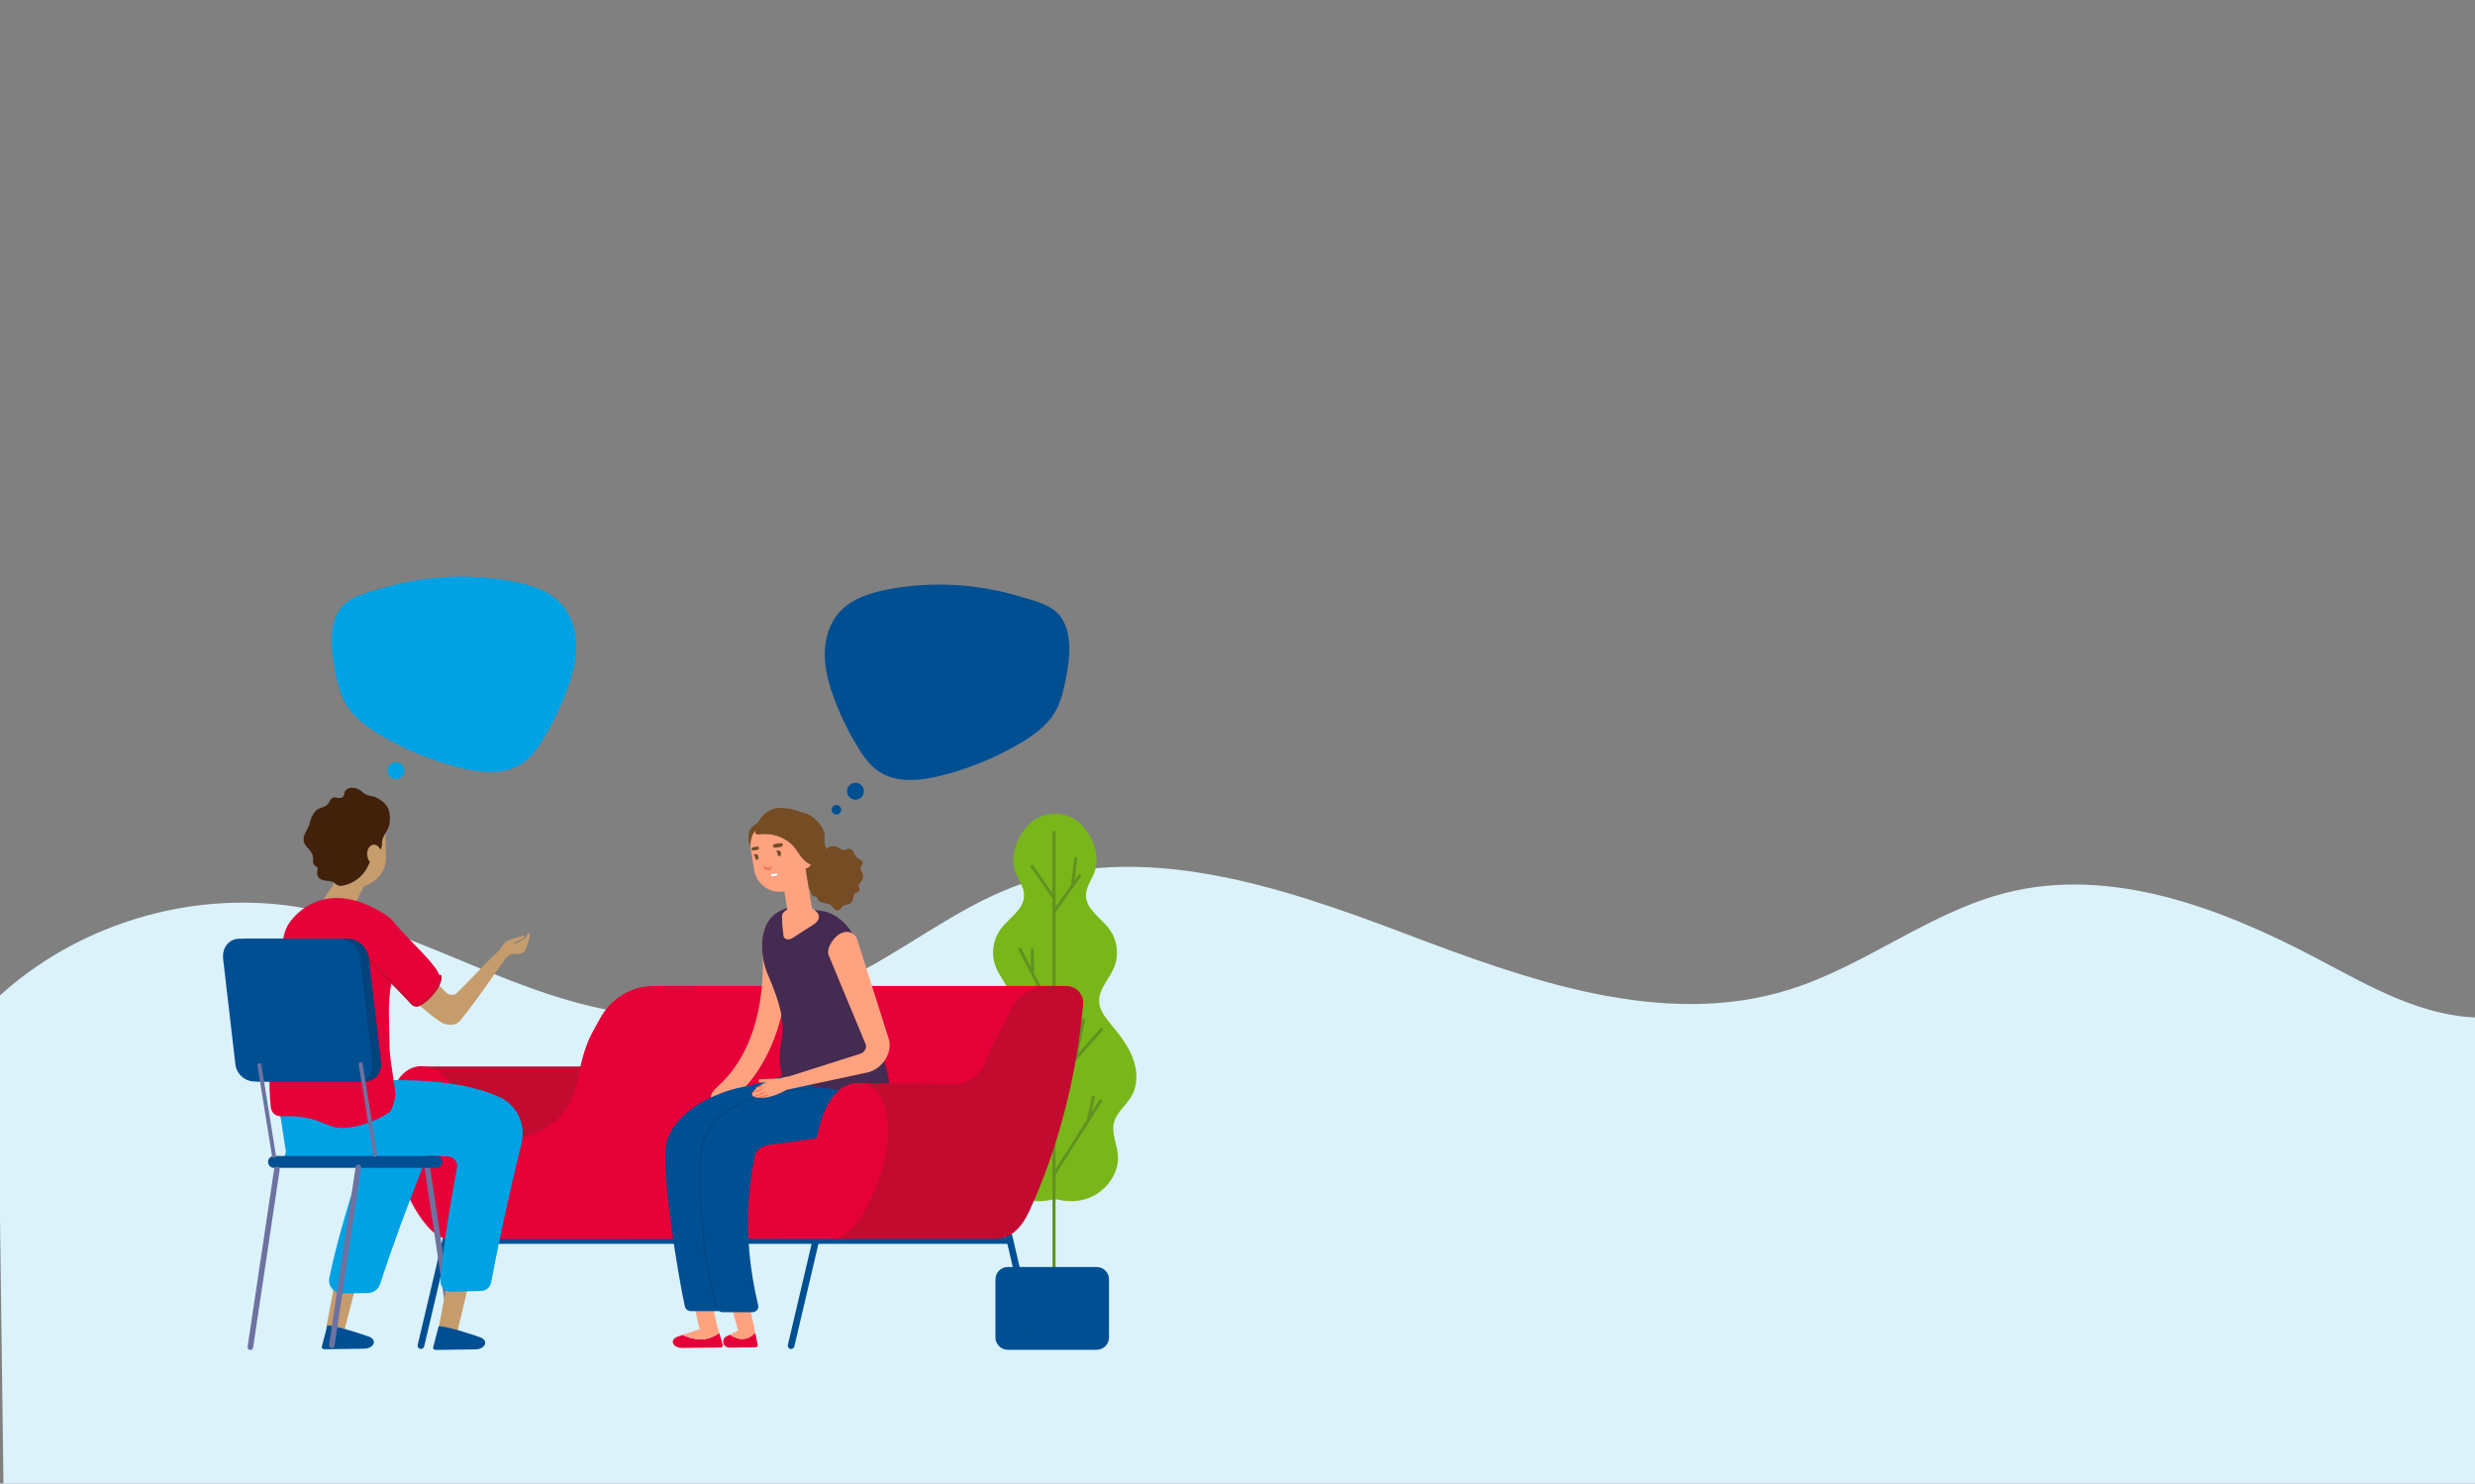 <?xml version="1.0" encoding="utf-8"?>
<!-- Generator: Adobe Illustrator 25.4.6, SVG Export Plug-In . SVG Version: 6.00 Build 0)  -->
<svg version="1.1" xmlns="http://www.w3.org/2000/svg" xmlns:xlink="http://www.w3.org/1999/xlink" x="0px" y="0px"
	 viewBox="0 0 5352 3208" style="enable-background:new 0 0 5352 3208;" xml:space="preserve">
<rect x="0" y="0" width="5352" height="3208" fill="#808080" stroke="none"/>
<style type="text/css">
	.st0{fill:#DBF2FB;}
	.st1{fill:#79B619;}
	.st2{fill:#609122;}
	.st3{fill:#004F92;}
	.st4{fill:#C20B2F;}
	.st5{fill:#E60038;}
	.st6{fill:#754C24;}
	.st7{fill:#FFA27F;}
	.st8{fill:#03427B;}
	.st9{fill:#452A51;}
	.st10{fill:#F9764A;}
	.st11{fill:#FFFFFF;}
	.st12{fill:#FA694F;}
	.st13{fill:#C69C6D;}
	.st14{fill:#42210B;}
	.st15{fill:#6D72A0;}
	.st16{fill:#00A2E4;}
</style>
<g id="Background">
</g>
<g id="Illustration">
	<path class="st0" d="M-6.243,2158.185c170.789-158.49,415.652-233.123,645.7-197.623
		c236.757,36.897,445.561,180.852,680.92,224.458
		c170.51,31.586,351.082,7.547,507.615-67.365
		c126.065-60.377,236.198-152.34,367.015-201.257
		c269.461-100.629,568.551-1.677,837.733,100.349
		c268.902,102.026,562.682,209.084,837.174,122.99
		c163.801-51.432,302.725-167.435,469.041-209.363
		c228.091-57.302,465.966,33.822,673.932,143.675
		C5125.535,2133.587,5241.537,2201.232,5369,2200.393v1176.79H9.69L-6.243,2158.185z"/>
	<g>
		<g>
			<path class="st1" d="M2342.968,1788.042c-32.168-37.955-91.006-37.955-123.173,0
				c-0.174,0.203-0.345,0.406-0.515,0.612
				c-22.413,26.727-35.088,64.385-23.239,97.199
				c6.083,16.855,18.304,32.127,18.427,50.047
				c0.206,30.366-32.355,48.672-50.455,73.046
				c-17.515,23.586-21.491,56.57-10.086,83.65
				c10.661,25.303,33.9,47.193,31.976,74.586
				c-1.264,18.015-13.398,33.147-24.889,47.073
				c-18.275,22.143-36.562,44.95-47.161,71.639
				c-10.599,26.689-12.563,58.269,1.485,83.312
				c11.592,20.665,33.237,35.909,38.731,58.959
				c5.397,22.635-6.485,45.528-8.605,68.7
				c-4.002,43.735,30.322,85.623,72.724,96.933
				c18.686,4.982,38.206,4.69,56.969,0.269c4.099-0.967,8.349-0.967,12.449,0
				c18.761,4.421,38.282,4.713,56.967-0.269
				c42.403-11.31,76.727-53.198,72.724-96.933
				c-2.121-23.171-14.003-46.065-8.606-68.7
				c5.495-23.051,27.141-38.295,38.733-58.959
				c14.048-25.042,12.083-56.622,1.485-83.312
				c-10.6-26.689-28.887-49.496-47.161-71.639
				c-11.493-13.926-23.627-29.058-24.89-47.073
				c-1.922-27.394,21.317-49.283,31.976-74.586
				c11.407-27.08,7.43-60.064-10.085-83.65
				c-18.102-24.374-50.663-42.68-50.455-73.046
				c0.122-17.92,12.343-33.192,18.427-50.047
				c11.848-32.814-0.828-70.472-23.239-97.199
				C2343.312,1788.449,2343.14,1788.245,2342.968,1788.042z"/>
			<g>
				<g>
					<rect x="2275.954" y="1796.796" class="st2" width="6.557" height="965.568"/>
				</g>
				<g>
					
						<rect x="2251.309" y="1862.236" transform="matrix(0.822 -0.57 0.57 0.822 -684.524 1625.447)" class="st2" width="6.563" height="88.198"/>
				</g>
				<g>
					
						<rect x="2238.431" y="2040.79" transform="matrix(0.888 -0.46 0.46 0.888 -725.395 1269.006)" class="st2" width="6.565" height="164.918"/>
				</g>
				<g>
					
						<rect x="2228.558" y="2051.525" transform="matrix(1 -0.019 0.019 1 -38.817 42.516)" class="st2" width="6.558" height="50.21"/>
				</g>
				<g>
					<polygon class="st2" points="2282.094,2343.597 2277.189,2339.239 2381.32,2221.766 
						2386.224,2226.123 					"/>
				</g>
				<g>
					<polygon class="st2" points="2329.231,2287.154 2322.816,2285.795 2340.2,2202.863 
						2346.615,2204.221 					"/>
				</g>
				<g>
					<polygon class="st2" points="2275.709,2474.156 2180.544,2338.226 2185.908,2334.458 
						2281.076,2470.386 					"/>
				</g>
				<g>
					<polygon class="st2" points="2205.899,2371.253 2187.074,2285.232 2193.477,2283.822 
						2212.302,2369.844 					"/>
				</g>
				<g>
					
						<rect x="2235.607" y="2454.711" transform="matrix(0.536 -0.844 0.844 0.536 -993.502 3108.496)" class="st2" width="190.567" height="6.552"/>
				</g>
				<g>
					<polygon class="st2" points="2356.982,2421.686 2350.566,2420.301 2361.368,2369.805 
						2367.784,2371.19 					"/>
				</g>
				<g>
					<polygon class="st2" points="2282.586,1972.442 2277.246,1968.621 2333.272,1890.135 
						2338.612,1893.956 					"/>
				</g>
				<g>
					
						<rect x="2292.093" y="1882.706" transform="matrix(0.121 -0.993 0.993 0.121 168.991 3962.869)" class="st2" width="61.51" height="6.554"/>
				</g>
			</g>
		</g>
		<g>
			<path class="st3" d="M2371.473,2918.838h-192.217c-14.729,0-26.669-11.94-26.669-26.669
				v-125.692c0-14.728,11.94-26.668,26.669-26.668h192.217
				c14.728,0,26.668,11.94,26.668,26.668v125.692
				C2398.141,2906.898,2386.202,2918.838,2371.473,2918.838z"/>
		</g>
	</g>
	<g>
		<path class="st3" d="M1710.695,2917.079c3.253,0,6.204-2.23,6.982-5.538l106.085-451.347
			c0.904-3.856-1.486-7.719-5.349-8.63c-3.792-0.904-7.718,1.486-8.63,5.349
			l-106.086,451.347c-0.904,3.856,1.486,7.718,5.349,8.63
			C1709.594,2917.015,1710.147,2917.079,1710.695,2917.079z"/>
	</g>
	<g>
		<rect x="962.285" y="2675.351" class="st3" width="1227.449" height="14.358"/>
	</g>
	
		<rect x="906.649" y="2306.238" transform="matrix(-1 -1.224647e-16 1.224647e-16 -1 2195.875 4843.997)" class="st4" width="382.577" height="231.52"/>
	<path class="st5" d="M1100.822,2461.978c72.179,0.353,134.095-51.065,147.34-122.018
		c7.315-39.191,16.435-78.704,34.089-109.79
		c5.182-9.124,10.248-18.342,15.194-27.606
		c23.017-43.112,67.493-70.415,116.364-70.415h91.805l-134.061,331.154l445.026,2.178
		l21.537,213.248c-257.467,0.117-802.763,1.64-869.249,0.086l-30.51-217.632
		L1100.822,2461.978z"/>
	<polygon class="st5" points="2275.431,2132.149 2149.519,2550.321 1256.622,2550.321 
		1437.228,2132.149 	"/>
	<g>
		<path class="st3" d="M910.245,2917.079c3.253,0,6.198-2.23,6.982-5.531l84.949-360.18
			c0.904-3.856-1.486-7.726-5.342-8.637c-3.842-0.877-7.719,1.479-8.637,5.343
			l-84.948,360.18c-0.904,3.855,1.486,7.725,5.342,8.637
			C909.144,2917.015,909.698,2917.079,910.245,2917.079z"/>
	</g>
	<path class="st5" d="M1013.413,2453.834c15.16,100.639,2.213,225.036-44.868,225.036
		c-47.082,0-109.574-115.615-124.734-216.254
		c-15.16-100.639,20.589-156.975,67.672-156.975
		C958.564,2305.64,998.254,2353.194,1013.413,2453.834z"/>
	<g>
		<path class="st3" d="M2237.469,2917.079c0.547,0,1.1-0.064,1.647-0.189
			c3.863-0.912,6.253-4.774,5.349-8.63l-100.54-427.756
			c-0.911-3.87-4.767-6.211-8.63-5.349c-3.863,0.912-6.253,4.774-5.349,8.631
			l100.541,427.756C2231.265,2914.849,2234.216,2917.079,2237.469,2917.079z"/>
	</g>
	<g>
		<path class="st6" d="M1728.641,1906.626c11.236-8.489,33.81-16.817,42.447-24.001
			c5.825-4.847,11.733-10.004,16.065-16.124c2.197-3.116,5.014-8.187,6.183-16.573
			c-0.019,0.101-4.772-8.661-0.946-2.238c-9.058-15.195-11.236-30.073-8.732-43.483
			c-1.865-7.627-5.174-16.164-14.283-26.041
			c-20.256-21.971-31.51-19.332-44.784-24.54
			c-13.031-5.114-12.425-3.713-29.192-6.263
			c-14.666-2.23-30.048,2.51-41.418,12.034c0,0-6.51,6.185-8.707,9.272
			c-2.363,3.321-4.427,6.851-6.585,10.314
			c-3.693,2.109-17.247,10.996-18.972,21.239
			c-3.379,20.123,2.53,28.688,2.53,28.688
			c10.137-1.555,19.496-15.178,28.189-13.35c3.896,1.174,5.596,1.793,7.851,3.213
			c12.143,7.664,22.172,13.9,26.177,28.86
			c3.283,12.265-1.195,27.204,7.71,36.621
			c7.959,8.416,22.938,7.926,31.588,15.729
			C1725.881,1901.9,1727.395,1904.184,1728.641,1906.626z"/>
		<g>
			<path class="st6" d="M1845.448,1842.333c2.211,3.879,3.696,8.334,6.892,11.396
				c2.74,2.616,6.452,3.918,9.388,6.302c2.936,2.382,5.04,6.768,3.04,10.121
				c-0.948,1.592-2.635,2.612-3.581,4.198c-2.664,4.472,1.702,9.491,3.797,14.149
				c2.348,5.216,1.612,11.815-1.839,16.502c-2.478,3.37-6.419,6.32-6.328,10.487
				c0.078,3.283,2.81,6.251,1.993,9.452c-1.203,4.698-8.158,4.569-11.235,8.301
				c-2.164,2.63-1.852,6.425-2.458,9.779c-1.129,6.255-6.135,11.675-12.163,13.172
				c-3.223,0.798-6.763,0.603-9.596,2.413c-3.655,2.34-5.195,7.473-9.144,9.208
				c-8.213,3.594-11.825-6.365-18.503-10.878
				c-8.401-5.686-22.424-2.43-27.204-11.537c-1.123-2.132-1.608-4.839-3.6-6.138
				c-2.024-1.32-4.83-0.626-6.986-1.715c-4.039-2.043-3.48-8.544-5.704-12.317
				c-0.303-0.298-1.907-2.081-2.224-2.232
				c-18.451-19.603-24.915-45.549-13.735-64.598
				c9.261-15.783,28.424-23.041,49.473-21.009
				c0.156-0.196,0.228-0.399,0.39-0.592c3.829-4.594,9.137-6.485,14.894-7.083
				c10.566-1.099,15.338,7.986,24.262,8.349c3.413,0.134,6.447-2.57,9.857-2.877
				C1839.556,1834.783,1843.239,1838.455,1845.448,1842.333z"/>
			<g>
				<path class="st7" d="M1702.39,2049.684c-0.925-15.916-14.694-28.058-30.328-27.162
					c-15.829,0.916-24.673,9.912-23.776,25.828v5.415
					c0.113,2.066,19.742,189.846-94.223,293.645
					c-11.757,10.708-21.558,20.658-14.298,34.84
					C1558.933,2419.694,1716.663,2297.824,1702.39,2049.684z"/>
			</g>
			<g>
				<path class="st7" d="M1576.361,2807.133c4.843,19.603,15.79,52.268,19.612,70.403
					c7.174,34.065,40.697,18.759,34.955-6.107
					c-4.745-20.531-8.803-42.175-12.399-64.296H1576.361z"/>
			</g>
			<g>
				<path class="st5" d="M1571.401,2889.633l7.017-3.474
					c27.629,18.228,45.355,6.645,54.718-4.558l5.464,26.893
					c0.498,2.448-1.529,4.736-4.229,4.778l-56.301,0.879
					C1563.277,2914.383,1558.309,2896.115,1571.401,2889.633z"/>
				<path class="st7" d="M1578.418,2886.159l45.362-22.46
					c2.58-1.277,5.739,0.104,6.277,2.747l3.079,15.156
					C1623.773,2892.804,1606.047,2904.387,1578.418,2886.159z"/>
			</g>
			<g>
				<path class="st7" d="M1497.318,2808.938c4.844,19.603,9.462,38.816,13.285,56.95
					c7.174,34.065,47.024,32.212,41.282,7.346
					c-4.744-20.531-8.803-42.176-12.399-64.297H1497.318z"/>
			</g>
			<g>
				<path class="st5" d="M1465.888,2890.25l10.158-3.474
					c40,18.229,65.662,6.645,79.217-4.557l7.909,26.893
					c0.72,2.447-2.214,4.736-6.122,4.778l-81.509,0.879
					C1454.126,2915,1446.934,2896.732,1465.888,2890.25z"/>
				<path class="st7" d="M1476.046,2886.776l65.672-22.46
					c3.736-1.278,8.309,0.104,9.087,2.747l4.458,15.156
					C1541.707,2893.421,1516.046,2905.004,1476.046,2886.776z"/>
			</g>
			<path class="st3" d="M1605.468,2350.541c-64.038,12.729-149.44,55.332-164.605,122.347
				c-11.985,60.974,26.741,292.504,40.024,351.775
				c1.508,6.728,6.708,10.621,14.358,10.621l56.124-0.001
				c7.02-0.001,13.531-7.572,12.046-13.794
				c-39.982-167.537-20.713-278.587-13.241-324.501
				c1.87-11.495,12.827-21.76,24.721-23.195
				c30.597-3.694,87.712-10.564,149.078-19.69
				c65.258-9.705,24.146-96.702,44.968-158.44
				C1769.057,2295.312,1700.092,2331.731,1605.468,2350.541z"/>
			<path class="st3" d="M1669.649,2365.074c-64.037,12.728-137.285,43.124-152.451,110.14
				c-11.984,60.974-2.969,128.578,1.013,186.892
				c3.718,54.424,13.936,111.186,30.159,164.882
				c1.993,6.6,8.007,10.621,15.656,10.621l63.677-0.001
				c7.019,0,13.531-7.571,12.046-13.793c-39.981-167.538-15.386-278.587-7.914-324.502
				c1.87-11.495,18.017-22.194,29.912-23.629
				c30.596-3.694,77.195-10.13,138.561-19.256
				c65.259-9.704,123.469-31.395,122.573-114.434
				C1922.877,2341.624,1764.273,2346.263,1669.649,2365.074z"/>
			<g>
				<path class="st8" d="M1550.167,2828.063c-0.462,0-0.89-0.302-1.032-0.764
					c-15.992-52.936-26.434-110.035-30.203-165.119
					c-0.696-10.233-1.536-20.549-2.417-31.479
					c-4.005-49.326-8.537-105.242,1.091-155.482l0.093-0.461
					c16.327-69.557,92.431-98.593,153.535-110.74
					c50.082-9.956,122.778-17.394,174.94-21.885
					c0.554-0.025,1.117,0.386,1.167,0.982c0.05,0.588-0.395,1.108-0.983,1.167
					c-52.113,4.474-124.725,11.903-174.706,21.851
					c-60.6,12.038-136.099,40.78-151.613,109.313l-0.101,0.444
					c-9.771,50.023-5.263,105.594-1.284,154.644
					c0.89,10.929,1.721,21.254,2.426,31.495
					c3.752,54.926,14.162,111.865,30.119,164.649
					c0.168,0.571-0.151,1.167-0.722,1.344
					C1550.376,2828.046,1550.267,2828.063,1550.167,2828.063z"/>
			</g>
			<path class="st9" d="M1861.561,2074.223c-0.447-43.211-38.692-98.48-85.131-104.526
				c-62.151-8.091-65.739-13.394-96.735,4.036
				c-40.513,26.695-36.543,94.294-19.592,132.983
				c62.217,142.009,12.002,133.599,30.062,215.651
				c2.249,10.217-5.692,17.84,5.865,18.374
				c65.945,3.046,115.112,25.883,203.875,15.385c7.572-0.896,15.992-0.584,21.621-5.336
				c5.633-4.755-3.436-25.822-2.725-33.453
				C1882.546,2202.15,1862.135,2129.854,1861.561,2074.223z"/>
			<g>
				<path class="st6" d="M1637.928,1830.425l-10.476,1.687
					c-1.53,0.248-2.524,2.069-2.208,4.054c0.316,1.981,1.827,3.401,3.357,3.156
					l10.476-1.689c1.53-0.246,2.525-2.069,2.208-4.052
					C1640.969,1831.598,1639.459,1830.177,1637.928,1830.425z"/>
				<path class="st10" d="M1667.844,1874.191l-0.234-0.665
					c-0.825,1.981-2.535,3.389-4.718,3.047l-6.34-0.999
					c-2.599-0.411-4.556-2.612-5.324-5.301l-0.249,1.276
					c-0.833,4.268,1.798,8.592,5.593,9.187l6.34,0.999
					C1666.565,1882.313,1669.255,1878.197,1667.844,1874.191z"/>
				<path class="st6" d="M1688.834,1844.741c-0.548-3.446-2.798-5.948-5.023-5.588
					l-6.857,1.104l3.874,2.82c-0.161,0.921-0.224,1.903-0.055,2.961
					c0.548,3.444,2.798,5.948,5.023,5.587
					C1688.023,1851.268,1689.383,1848.185,1688.834,1844.741z"/>
				<path class="st6" d="M1635.358,1846.957l-6.856,1.106l3.874,2.82
					c-0.161,0.922-0.223,1.903-0.055,2.961c0.548,3.444,2.798,5.945,5.023,5.586
					c2.226-0.359,3.586-3.442,3.037-6.885
					C1639.833,1849.102,1637.585,1846.6,1635.358,1846.957z"/>
				<path class="st7" d="M1743.145,1877.823c4.554-0.757,8.226-3.823,10.474-8.054
					c-6.103-2.917-11.719-6.891-16.42-11.811
					c-8.39-8.782-13.812-20.101-21.989-29.089
					c-9.918-10.9-34.488-28.653-71.177-25.186
					c-3.572,0.338-8.922,1.052-10.704-3.005c-0.538-1.227-0.433-3.168-0.064-5.32
					c-8.216,11.639-12.212,26.243-9.735,41.33l7.346,44.737
					c5.019,30.564,34.072,51.424,64.562,46.358
					c0.219-0.035,0.425-0.1,0.643-0.14l6.387,39.011
					c-6.817,3.769-11.64,8.862-11.45,15.394
					c0.572,19.679-0.059,10.385,3.232,41.639
					c0.837,7.954,11.295,10.262,20.06,4.468
					c15.095-9.982,30.317-19.784,45.657-29.404
					c9.888-6.204,13.782-17.081,8.562-23.807
					c-3.464-4.462-7.706-8.315-12.718-11.177l-13.811-84.356
					c0.067-0.51,0.086-1.031,0.138-1.545
					C1742.477,1877.836,1742.808,1877.878,1743.145,1877.823z M1674.749,1825.677
					l13.492-2.174c1.971-0.319,3.842,1.045,4.158,3.027
					c0.315,1.983-1.038,3.866-3.01,4.182l-13.492,2.175
					c-1.97,0.316-3.841-1.045-4.157-3.028
					C1671.424,1827.877,1672.778,1825.994,1674.749,1825.677z M1637.345,1859.432
					c-2.225,0.359-4.475-2.143-5.023-5.586c-0.168-1.058-0.106-2.04,0.055-2.961
					l-3.874-2.82l6.856-1.106c2.226-0.357,4.475,2.145,5.023,5.589
					C1640.931,1855.99,1639.571,1859.072,1637.345,1859.432z M1639.076,1837.633
					l-10.476,1.689c-1.53,0.244-3.04-1.175-3.357-3.156
					c-0.315-1.985,0.678-3.806,2.208-4.054l10.476-1.687
					c1.531-0.248,3.041,1.173,3.357,3.156
					C1641.601,1835.564,1640.606,1837.387,1639.076,1837.633z M1656.572,1880.737
					c-3.795-0.596-6.426-4.919-5.593-9.187l0.249-1.276
					c0.768,2.689,2.726,4.89,5.324,5.301l6.34,0.999
					c2.183,0.342,3.893-1.066,4.718-3.047l0.234,0.665
					c1.411,4.007-1.279,8.122-4.932,7.545L1656.572,1880.737z M1679.835,1893.373
					l-11.053,1.781c-0.778,0.125-1.517-0.413-1.642-1.196l-0.303-1.907
					c-0.125-0.783,0.41-1.526,1.188-1.649l11.053-1.782
					c0.778-0.126,1.516,0.411,1.641,1.194l0.304,1.908
					C1681.148,1892.505,1680.613,1893.246,1679.835,1893.373z M1685.797,1851.625
					c-2.225,0.361-4.475-2.143-5.023-5.587c-0.168-1.058-0.106-2.04,0.055-2.961
					l-3.874-2.82l6.857-1.104c2.225-0.359,4.475,2.142,5.023,5.588
					C1689.383,1848.185,1688.023,1851.268,1685.797,1851.625z"/>
				<path class="st6" d="M1633.33,1800.678c1.782,4.057,7.132,3.343,10.704,3.005
					c36.689-3.467,61.259,14.286,71.177,25.186
					c8.177,8.988,13.6,20.306,21.989,29.089
					c4.701,4.919,10.317,8.894,16.42,11.811c0.96,0.457,1.902,0.959,2.886,1.362
					c9.65,3.941,22.265,4.344,28.818-3.826c5.984-7.459,4.145-18.81-0.614-27.168
					c-9.897-17.381-29.568-26.785-40.989-43.175
					c-8.33-11.956-12.765-28.017-25.63-34.605
					c-7.963-4.077-17.449-3.42-26.146-1.521
					c-10.467,2.286-20.506,6.199-30.497,10.099
					c-7.266,2.836-14.532,5.672-21.798,8.51
					c-0.837,0.326-1.705,0.674-2.3,1.354c-0.659,0.756-0.878,1.797-1.073,2.789
					c-0.498,2.54-2.293,7.585-3.013,11.771
					C1632.896,1797.51,1632.792,1799.451,1633.33,1800.678z"/>
				<path class="st6" d="M1671.74,1829.858c0.316,1.983,2.187,3.345,4.157,3.028
					l13.492-2.175c1.972-0.316,3.326-2.199,3.01-4.182
					c-0.316-1.981-2.187-3.346-4.158-3.027l-13.492,2.174
					C1672.778,1825.994,1671.424,1827.877,1671.74,1829.858z"/>
				<path class="st11" d="M1679.078,1888.619l-11.053,1.782
					c-0.778,0.124-1.312,0.866-1.188,1.649l0.303,1.907
					c0.125,0.783,0.864,1.32,1.642,1.196l11.053-1.781
					c0.778-0.126,1.312-0.867,1.188-1.652l-0.304-1.908
					C1680.594,1889.03,1679.856,1888.493,1679.078,1888.619z"/>
			</g>
			<path class="st7" d="M1707.214,2327.319l153.023-48.642
				c8.758-2.426,14.637-12.51,11.785-20.213l-80.456-193.715
				c-4.808-15.155,11.815-40.389,28.781-47.46
				c14.755-6.15,29.023,0.752,33.317,14.274l68.287,215.039
				c4.346,13.695,1.472,30.394-7.684,44.663
				c-9.044,14.116-23.388,24.51-38.419,27.872
				c-0.154,0.034-0.309,0.07-0.462,0.104l-167.541,35.917
				c-15.859,3.4-28.59,7.905-28.45-8.078
				C1679.536,2331.105,1691.693,2330.128,1707.214,2327.319z"/>
			<g>
				<path class="st7" d="M1688.876,2332.076c0,0-45.012,4.945-61.598,30.575
					c-2.61,4.033,0.388,8.774,5.04,9.897
					c13.172,3.178,36.37,2.952,69.961-16.714L1688.876,2332.076z"/>
				<g>
					<path class="st12" d="M1643.085,2373.997c-0.454,0-0.882-0.294-1.025-0.747
						c-0.176-0.571,0.134-1.175,0.697-1.351l17.763-5.65
						c0.571-0.176,1.175,0.135,1.351,0.697c0.176,0.571-0.134,1.175-0.696,1.351
						l-17.763,5.65C1643.303,2373.981,1643.194,2373.997,1643.085,2373.997z"/>
				</g>
				<g>
					<path class="st12" d="M1635.689,2352.911c-0.453,0-0.881-0.294-1.024-0.747
						c-0.176-0.571,0.134-1.175,0.696-1.352l12.281-3.886
						c0.563-0.167,1.176,0.134,1.352,0.697c0.176,0.571-0.135,1.175-0.697,1.351
						l-12.281,3.886C1635.908,2352.893,1635.798,2352.911,1635.689,2352.911z"/>
				</g>
				<g>
					<path class="st12" d="M1630.804,2372.268c-0.429,0-0.84-0.26-1-0.68
						c-0.217-0.554,0.059-1.184,0.605-1.394l23.311-9.1
						c0.554-0.21,1.184,0.051,1.393,0.604c0.218,0.554-0.059,1.184-0.604,1.394
						l-23.311,9.1C1631.064,2372.243,1630.938,2372.268,1630.804,2372.268z"/>
				</g>
				<g>
					<path class="st12" d="M1626.841,2363.907c-0.437,0-0.839-0.269-1.007-0.697
						c-0.21-0.553,0.076-1.175,0.63-1.385l21.825-8.21
						c0.563-0.185,1.167,0.076,1.386,0.63c0.21,0.553-0.076,1.175-0.63,1.385
						l-21.825,8.21C1627.093,2363.882,1626.968,2363.907,1626.841,2363.907z"/>
				</g>
				<path class="st7" d="M1644.185,2341.086l31.656-1.217
					c2.014-0.077,3.599-1.798,3.522-3.824c-0.076-2.026,9.058-4.116,7.044-4.039
					l-42.502,1.713c-2.014,0.077-3.599,1.798-3.522,3.824
					C1640.459,2339.569,1642.171,2341.163,1644.185,2341.086z"/>
			</g>
		</g>
	</g>
	<path class="st4" d="M1834.525,2536.261l24.402-194.633l205.264,2.416
		c28.039,0.33,53.541-16.372,64.374-42.236
		c10.795-25.772,18.742-46.43,40.815-85.04
		c5.329-9.321,9.624-19.208,13.945-29.037
		c14.815-33.698,47.836-55.583,84.547-55.583h38.095
		c21.274,0,38.111,18.24,36.244,39.433
		c-19.959,226.593-90.315,391.296-117.042,448.552
		c-15.779,33.8-38.638,58.809-73.842,58.809l-177.677,0.001h-169.943
		c-5.658,0,0.597-0.725-5.076-1.844l-11.967-147.363
		c8.178-0.387,16.566,0.394,24.748,2.339
		C1817.518,2533.528,1825.552,2534.924,1834.525,2536.261z"/>
	<path class="st5" d="M1763.688,2475.532c-13.698,90.936-2,203.337,40.542,203.337
		c42.542,0,99.009-104.467,112.707-195.402
		c13.698-90.935-18.603-141.839-61.145-141.839
		C1813.248,2341.628,1777.387,2384.598,1763.688,2475.532z"/>
	<path class="st3" d="M1921.416,1274.312c-39.275,7.376-79.999,20.025-106.583,49.861
		c-22.093,24.795-31.631,58.988-31.376,92.197
		c0.254,33.209,9.54,65.724,21.296,96.783
		c13.588,35.902,30.58,70.514,50.673,103.224
		c11.646,18.958,24.73,37.691,42.93,50.49
		c38.824,27.305,91.487,21.869,137.5,10.226
		c59.122-14.96,116.119-38.29,168.762-69.078
		c29.126-17.034,57.754-37.194,75.41-65.947
		c15.848-25.809,21.556-56.385,26.975-86.185
		c6.951-38.231,10.896-85.273-11.658-119.812
		c-18.495-28.323-59.148-36.954-89.663-46.143
		C2113.958,1262.307,2015.602,1256.622,1921.416,1274.312z"/>
	
		<ellipse transform="matrix(0.228 -0.974 0.974 0.228 -239.811 3122.269)" class="st3" cx="1849.813" cy="1712.422" rx="18.266" ry="18.266"/>
	<path class="st3" d="M1819.01,1751.104c0,5.687-4.61,10.297-10.297,10.297
		c-5.687,0-10.297-4.61-10.297-10.297s4.61-10.297,10.297-10.297
		C1814.401,1740.807,1819.01,1745.417,1819.01,1751.104z"/>
	<g>
		<path class="st13" d="M738.083,1915.542c0.958-0.14,1.684-0.286,2.407-0.502
			c38.394-7.241,53.458-36.165,58.361-49.274c0.419-0.482,0.793-0.97,1.204-1.453
			c-3.509-4.053-5.893-9.906-6.153-16.471
			c-0.477-12.046,6.247-21.626,15.02-21.402c3.278,0.083,6.374,1.528,8.995,3.927
			c1.837,1.681,3.363,3.915,4.628,6.403c1.84-0.335,2.81-5.869,3.01-7.32
			c0.493-3.53,0.221-7.127,0.601-10.67c0.545-5.084,3.871-11.151,7.268-17.078
			l1.235,55.414c-0.278,19.277-10.534,36.173-24.963,47.42
			c-6.782,5.286-14.493,9.268-22.514,11.719c-4.445,7.273-8.274,14.923-11.425,22.843
			c-3.074,7.727-8.546,18.549-17.034,27.296c-2.992,3.084-10.697,3.707-14.993,3.74
			c-16.798,0.131-38.2,2.024-49.084-10.771
			c-2.377-2.794,7.002-17.359,11.165-24.166
			c4.38-7.162,9.038-12.303,13.431-19.458c1.167-1.901,2.28-4.438,3.382-7.099
			c2.885,1.859,5.248,4.519,8.362,5.966
			C733.265,1915.664,735.684,1915.864,738.083,1915.542z"/>
		<path class="st14" d="M656.658,1818.418c-1.925-15.776,10.809-25.187,13.655-40.809
			c1.335-7.326,6.163-16.127,10.603-21.963c6.855-9.009,13.985-7.349,23.781-13.138
			c3.94-2.328,7.511-8.274,9.375-12.156c2.186-4.552,7.59-7.122,12.308-5.85
			c3.263,0.879,6.23,1.571,9.567,1.084c4.348-0.634,8.083-3.623,8.309-8.207
			c0.225-4.583,4.349-17.495,24.195-13.014
			c16.525,3.732,14.237,14.238,35.36,17.244
			c12.096,1.722,29.321,14.157,34.552,24.322
			c5.814,11.296,6.106,29.666,2.188,41.742c-2.908,8.963-13.391,21.739-14.396,31.109
			c-0.383,3.564-0.024,17.438-3.61,17.99
			c-9.56-18.785-29.48-10.072-28.643,11.072
			c0.26,6.565,2.645,12.418,6.154,16.472c-0.413,0.484-0.786,0.97-1.204,1.453
			c-10.243,27.383-33.689,45.956-60.78,49.795
			c-2.387,0.303-4.806,0.102-7.083-0.954c-10.688-4.969-2.708-7.459-26.432-10.331
			c-6.125-0.739-12.771-2.498-16.255-7.585c-3.911-5.709-2.325-12.803-1.191-19.924
			c-15.278-10.288-8.25-13.871-10.75-26.203
			C673.795,1837.907,658.223,1831.252,656.658,1818.418z"/>
		<g>
			<path class="st15" d="M981.435,2914.903c-2.93,0-5.498-2.14-5.943-5.129l-57.497-384.802
				c-0.492-3.291,1.775-6.346,5.061-6.842c3.261-0.445,6.351,1.771,6.841,5.062
				l57.498,384.802c0.491,3.291-1.776,6.346-5.062,6.842
				C982.031,2914.878,981.733,2914.903,981.435,2914.903z"/>
		</g>
		<path class="st13" d="M965.074,2146.396c-21.652-22.647-69.122-66.56-69.122-66.56
			l-38.996,47.025c35.262,36.054,78.203,72.262,98.567,84.969
			c3.362,2.098,29.494,12.055,42.202-8.31
			c36.132-44.104,73.837-100.649,106.836-147.436l-6.097-17.078
			c-41.64,33.472-74.709,74.563-112.337,109.589
			C980.976,2153.39,969.938,2151.483,965.074,2146.396z"/>
		<polygon class="st13" points="965.74,2780.568 949.383,2867.162 989.276,2878.753 
			1012.886,2778.964 		"/>
		<path class="st16" d="M883.798,2500.944H615.584l2.669-10.719l-21.822-141.458l11.509,3.255
			c18.1,5.097,68.862-0.344,87.143-3.427l-0.18-0.865l8.344-1.117
			c74.26-9.889,259.543-27.263,375.492,25.148l-2.428,7.609l2.984-7.367
			c38.291,16.742,58.617,59.161,48.326,100.872
			c-13.838,56.134-40.764,169.76-65.57,300.056
			c-2.022,10.623-10.704,18.264-21.1,18.577l-65.728,1.998
			c-0.217,0-0.444,0.008-0.661,0.008c-6.074,0-11.923-2.599-16.124-7.196
			c-4.314-4.715-6.494-11.122-5.991-17.577
			c6.005-76.841,20.235-156.959,31.668-221.335
			c1.37-7.713,2.709-15.249,3.999-22.584c2.111-11.999-6.62-23.18-18.774-24.015
			C941.745,2498.908,912.794,2499.316,883.798,2500.944z"/>
		<path class="st5" d="M625.181,1996.359c0,0,67.577-109.636,209.318-17.826
			c6.771,4.946,12.69,10.641,17.488,17.232c7.21,9.946-0.26,22.465,1.261,36.532
			c1.813,16.768-3.369,72.549-6.475,89.409
			c-9.629,52.226-4.524,93.333-4.472,140.468
			c-0.228,24.9,11.243,80.136,12.84,106.211
			c-1.146,8.535-6.517,29.919-11.92,35.237
			c-4.022,3.958-43.666,30.485-94.052,35.043
			c-47.927,4.336-53.335-28.614-141.732-24.853
			c-10.949,0.466-20.735-7.816-21.885-19.375
			c-10.594-106.43,10.881-170.291,24.15-327.42
			C608.753,2059.417,608.918,2020.238,625.181,1996.359z"/>
		<g>
			<path class="st5" d="M818.698,1973.544c24.12,14.089,18.112,3.088,36.161,24.407
				c34.408,40.641,88.027,86.626,95.451,111.799
				c5.259,17.831-24.76,53.661-45.791,63.691
				c-5.168,2.465-11.32,1.202-15.217-2.992
				c-4.813-5.182-11.773-12.652-15.932-17.023
				c-1.793-1.885-3.597-3.803-5.362-5.582
				c-25.907-26.109-51.005-53.212-77.75-78.44
				c-21.137-19.938-19.559-55.73-8.602-83.057
				C787.542,1971.661,805.037,1965.564,818.698,1973.544L818.698,1973.544z"/>
		</g>
		<g>
			<g>
				<path class="st4" d="M900.814,2177.046c-4.13,0-8.235-1.737-11.269-5.003
					c-4.81-5.171-11.748-12.617-15.895-16.982l-0.936-0.982
					c-1.473-1.552-2.947-3.106-4.395-4.566
					c-8.751-8.814-17.406-17.746-26.06-26.677
					c-16.692-17.225-33.956-35.03-51.638-51.719
					c-0.865-0.815-0.903-2.175-0.089-3.039c0.806-0.856,2.175-0.906,3.035-0.083
					c17.758,16.747,35.051,34.594,51.777,51.853
					c8.646,8.915,17.288,17.838,26.022,26.644c1.473,1.478,2.967,3.056,4.466,4.634
					l0.932,0.981c4.155,4.365,11.109,11.828,15.928,17.016
					c3.295,3.542,8.289,4.601,12.437,2.679
					c21.372-9.973,49.699-45.197,44.956-61.288
					c-0.335-1.134,0.315-2.334,1.453-2.67c1.154-0.335,2.329,0.311,2.669,1.46
					c5.814,19.719-25.683,56.327-47.265,66.393
					C904.987,2176.61,902.896,2177.046,900.814,2177.046z"/>
			</g>
		</g>
		<polygon class="st13" points="721.781,2784.416 705.424,2871.011 745.514,2874.218 
			768.927,2782.812 		"/>
		<path class="st3" d="M949.264,2867.348c27.874,2.893,88.151,24.066,88.151,24.066
			c19.928,6.438,12.913,26.18-9.416,26.498l-84.985,1.209
			c-4.076,0.059-7.195-2.315-6.509-4.955l11.784-45.329
			C948.436,2868.271,948.841,2867.803,949.264,2867.348z"/>
		<path class="st3" d="M708.51,2865.889c27.874,2.893,88.151,24.066,88.151,24.066
			c19.929,6.438,12.914,26.18-9.415,26.498l-84.985,1.209
			c-4.076,0.059-7.195-2.315-6.509-4.955l11.784-45.329
			C707.682,2866.812,708.086,2866.344,708.51,2865.889z"/>
		<path class="st16" d="M816.202,2432.756l-14.651,6.988
			c-2.481,26.193-15.473,58.781-32.334,113.504
			c-18.762,60.885-42.11,136.657-57.053,210.257
			c-1.692,8.339,0.556,16.868,6.156,23.387c5.502,6.401,13.53,10.049,22.092,10.049
			c0.15,0,0.309,0,0.459,0l54.212-0.826c12.41-0.19,23.257-8.076,26.993-19.623
			c30.706-94.524,56.693-161.598,77.575-215.489
			c17.988-46.437,30.984-79.982,38.163-108.798l1.819-7.294L816.202,2432.756z"/>
		<g>
			<path class="st8" d="M560.933,2338.708h227.397c21.602,0,38.376-18.834,35.882-40.292
				l-26.134-224.951c-2.786-23.959-23.024-43.563-44.98-43.563H536.545
				c-21.955,0-37.641,19.604-34.855,43.563l27.535,237.007
				C531.095,2326.567,544.728,2338.708,560.933,2338.708z"/>
			<path class="st3" d="M550.951,2338.708h221.338c19.918,0,35.383-17.365,33.084-37.151
				l-26.5-228.093c-2.786-23.959-23.024-43.563-44.98-43.563H517.342
				c-21.956,0-37.642,19.604-34.856,43.563l26.471,227.847
				C511.434,2322.629,529.49,2338.708,550.951,2338.708z"/>
		</g>
		<path class="st13" d="M1084.686,2047.42c3.003-4.309,6.098-8.699,10.214-11.518
			c2.957-2.025,6.312-3.148,9.628-4.252c5.923-1.97,11.846-3.941,17.77-5.911
			c2.942-0.979,5.89-1.96,8.903-2.635c0.66-0.147,1.381-0.271,1.988,0.097
			c0.773,0.468,1.094,1.636,0.914,2.608c-0.18,0.972-0.757,1.771-1.394,2.422
			c-1.77,1.812-4.064,2.76-6.303,3.671c-3.321,1.351-6.642,2.703-9.964,4.055
			c-2.184,0.889-4.501,1.889-5.837,4.071c-0.145,0.238-0.283,0.51-0.268,0.806
			c0.047,0.959,1.295,0.911,2.046,0.536c6.413-3.219,12.826-6.438,19.24-9.657
			c1.02-0.512,2.047-1.028,2.967-1.744c2.684-2.091,4.187-5.63,5.825-8.87
			c0.888-1.76,2.473-3.71,4.117-2.864c1.272,0.655,1.593,2.59,1.503,4.184
			c-0.135,2.404-0.778,4.71-1.442,6.974c-2.12,7.231-4.504,14.35-7.145,21.33
			c-0.845,2.235-1.735,4.488-3.112,6.318c-2.687,3.565-6.911,5.083-11.024,5.481
			c-4.112,0.399-8.275-0.16-12.405,0.021c-4.13,0.182-8.408,1.214-11.496,4.311
			c-3.717,3.726-9.42,8.516-16.495,2.123c-5.109-4.617-4.063-10.772-0.657-16.925
			L1084.686,2047.42z"/>
		<path class="st3" d="M579.682,2512.623c0,7.108,5.762,12.87,12.87,12.87h351.141
			c7.108,0,12.87-5.762,12.87-12.87s-5.762-12.871-12.87-12.871H592.552
			C585.444,2499.752,579.682,2505.515,579.682,2512.623z"/>
		<g>
			<path class="st15" d="M541.354,2919.327c-0.297,0-0.596-0.025-0.898-0.067
				c-3.286-0.495-5.553-3.551-5.061-6.842l57.502-384.802
				c0.492-3.291,3.555-5.531,6.842-5.062c3.286,0.496,5.553,3.551,5.062,6.842
				l-57.503,384.803C546.853,2917.187,544.285,2919.327,541.354,2919.327z"/>
		</g>
		<g>
			<path class="st15" d="M717.542,2914.903c-0.298,0-0.596-0.025-0.898-0.067
				c-3.286-0.495-5.553-3.551-5.061-6.842l57.497-384.802
				c0.491-3.291,3.576-5.515,6.841-5.062c3.286,0.495,5.553,3.551,5.062,6.842
				l-57.498,384.802C723.041,2912.763,720.471,2914.903,717.542,2914.903z"/>
		</g>
		<g>
			<path class="st15" d="M592.548,2504.053c-2.073,0-3.899-1.503-4.24-3.618l-31.622-196.431
				c-0.377-2.342,1.217-4.55,3.56-4.918c2.329-0.428,4.55,1.208,4.927,3.559
				l31.622,196.431c0.378,2.343-1.217,4.55-3.559,4.919
				C593.006,2504.036,592.775,2504.053,592.548,2504.053z"/>
		</g>
		<g>
			<path class="st15" d="M811.489,2501.837c-2.073,0-3.899-1.503-4.24-3.618l-31.618-196.431
				c-0.377-2.342,1.217-4.55,3.56-4.918c2.321-0.428,4.55,1.208,4.927,3.559
				l31.618,196.431c0.377,2.342-1.217,4.55-3.56,4.919
				C811.946,2501.82,811.716,2501.837,811.489,2501.837z"/>
		</g>
		<path class="st16" d="M1107.969,1257.12c39.275,7.376,80,20.025,106.583,49.862
			c22.093,24.795,31.631,58.988,31.376,92.197
			c-0.254,33.209-9.54,65.724-21.296,96.783
			c-13.589,35.902-30.58,70.514-50.673,103.223
			c-11.646,18.958-24.73,37.691-42.93,50.49
			c-38.823,27.305-91.486,21.869-137.5,10.226
			c-59.122-14.96-116.119-38.29-168.762-69.078
			c-29.126-17.034-57.754-37.194-75.41-65.947
			c-15.847-25.809-21.556-56.385-26.974-86.185
			c-6.952-38.231-10.897-85.273,11.657-119.812
			c18.495-28.323,59.149-36.954,89.663-46.143
			C915.426,1245.115,1013.783,1239.43,1107.969,1257.12z"/>
		
			<ellipse transform="matrix(0.707 -0.707 0.707 0.707 -927.62 1093.681)" class="st16" cx="856.38" cy="1666.577" rx="18.266" ry="18.266"/>
	</g>
</g>
</svg>
